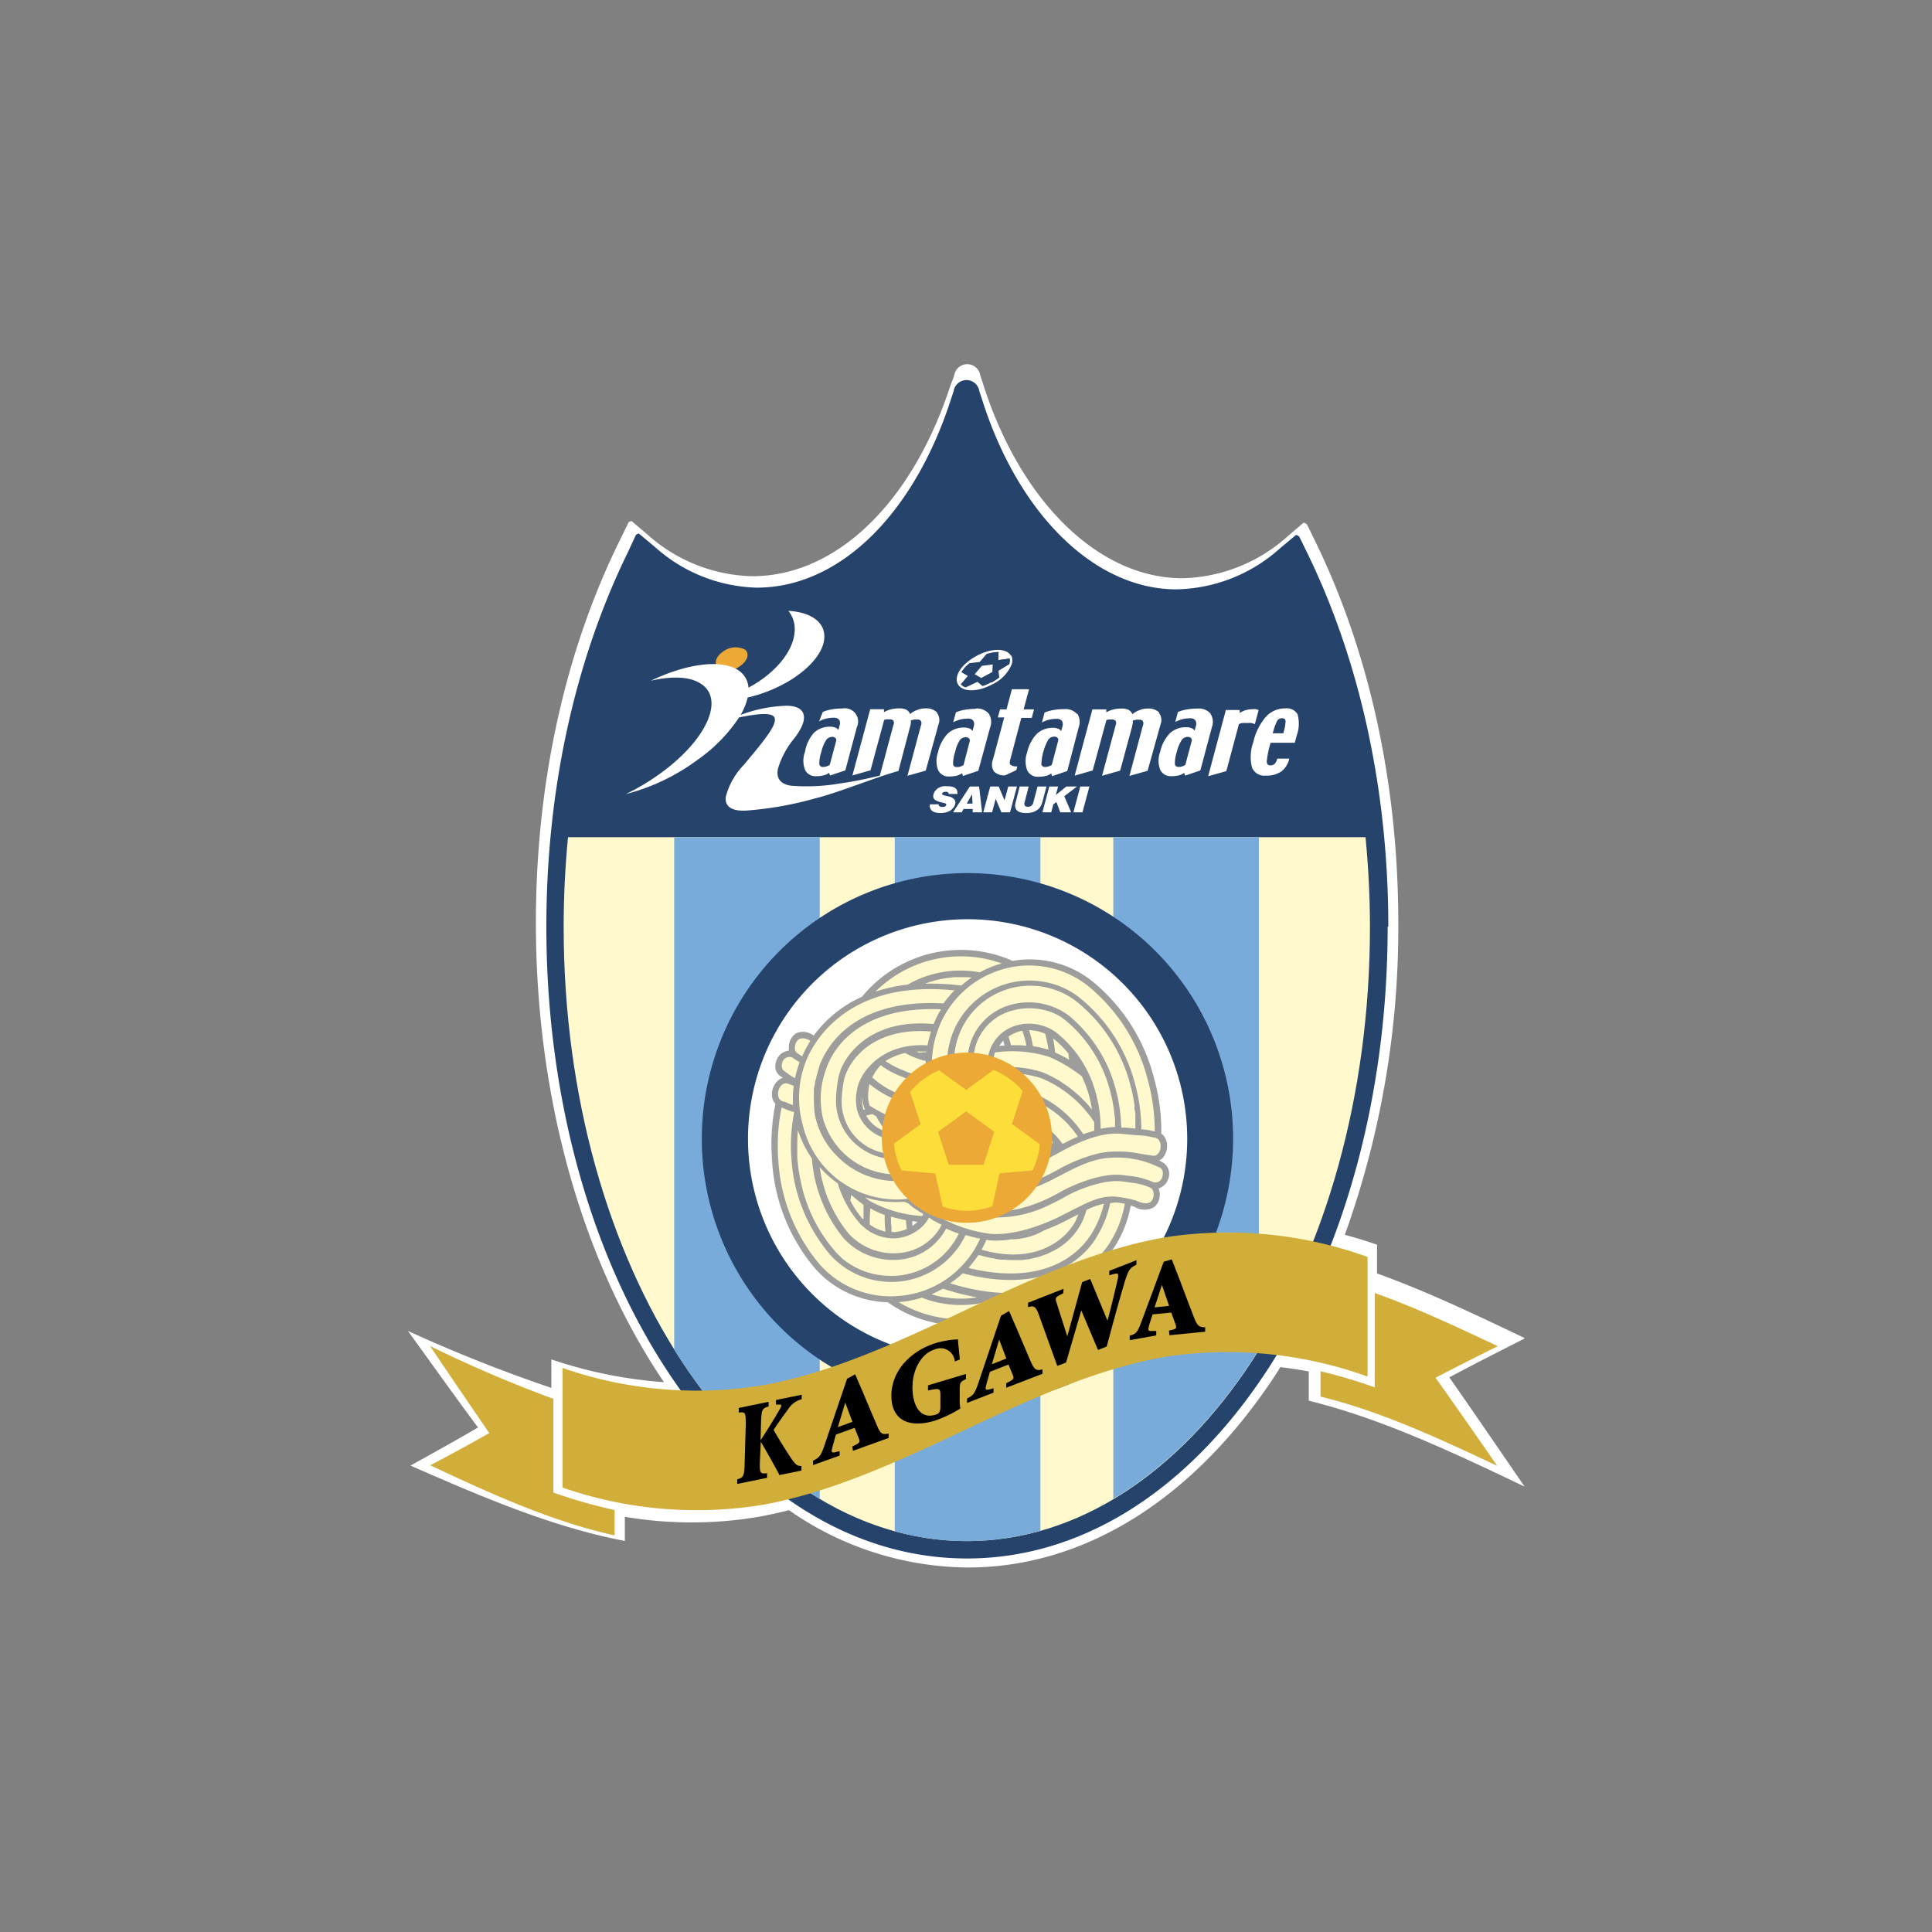 <svg id="Layer_1" data-name="Layer 1" width="240" height="240" xmlns="http://www.w3.org/2000/svg" viewBox="0 0 240 240"><rect x="0" y="0" width="240" height="240" fill="#808080" stroke="none"/><defs><style>.cls-1{fill:#fff;}.cls-2{fill:#26436c;}.cls-3{fill:#fff9cd;}.cls-4{fill:#78abda;}.cls-5{fill:#9d9d9c;}.cls-6{fill:#eca935;}.cls-7{fill:#fddd3a;}.cls-8{fill:#d0ae39;}</style></defs><path class="cls-1" d="M189.34,166.19c-6.08-2.9-12.12-5.78-18.28-8v-3.57c-1.31-.46-2.64-.86-4-1.23a112.48,112.48,0,0,0,6.64-38.76c0-17.14-3.55-33.48-10.26-47.27l-1.08-2.21a1.27,1.27,0,0,0-.41-.23l-2,1.71a20.24,20.24,0,0,1-13.07,5.2c-10.27,0-19.93-9.31-24.62-23.71l-.48-1.46h0a1.64,1.64,0,0,0-3.25,0h0L118,48.09c-4.78,14.49-14.19,23.49-24.55,23.49a20.19,20.19,0,0,1-13-5.16l-2-1.7a1.17,1.17,0,0,0-.36.16l-1.11,2.27C70.15,81,66.57,97.38,66.57,114.6c0,21.25,5.47,41.26,15.4,56.34.17.26.34.51.52.76a56.12,56.12,0,0,1-14-2.83l0,3.54a186.43,186.43,0,0,1-17.82-7.08v0c2.9,4,5.79,8.07,8.71,12-2.79,1.63-5.59,3.18-8.39,4.73,8.85,3.88,17.63,7.65,26.63,9.36l0-3a49.76,49.76,0,0,0,16.65,0c1.25-.23,2.5-.51,3.74-.82a39.25,39.25,0,0,0,22.2,7.12c14.5,0,28.06-8.47,38.18-23.84.23-.35.44-.71.66-1.05,1.18.14,2.36.32,3.53.54V174c9.09,2.24,17.9,6.42,26.81,10.67-3.12-4.55-6.22-9.09-9.35-13.57,3.11-1.66,6.24-3.25,9.36-4.83Z"/><path class="cls-2" d="M172.38,115.11c0,20.8-5.33,40.39-15,55.15-9.88,15.05-23.11,23.34-37.25,23.34s-27.38-8.29-37.26-23.34c-9.69-14.76-15-34.35-15-55.15,0-16.86,3.49-32.92,10.1-46.45L79,66.44a1.26,1.26,0,0,1,.35-.17l2,1.67A19.66,19.66,0,0,0,94,73c10.11,0,19.29-8.81,24-23l.47-1.43h0a1.61,1.61,0,0,1,3.18,0h0l.47,1.44c4.57,14.09,14,23.2,24,23.2A19.75,19.75,0,0,0,159,68.12l2-1.67a1.09,1.09,0,0,1,.4.21l1.06,2.17c6.55,13.5,10,29.5,10,46.28"/><path class="cls-3" d="M70.56,104c-.35,3.64-.54,7.36-.54,11.15,0,42.13,22.42,76.29,50.08,76.29s50.08-34.16,50.08-76.29c0-3.79-.2-7.51-.55-11.15Z"/><path class="cls-4" d="M111.15,104v86.22a33.35,33.35,0,0,0,18.09-.06V104Z"/><path class="cls-4" d="M156.38,167.69V104H138.3V186.2C145.2,182.09,151.36,175.72,156.38,167.69Z"/><path class="cls-4" d="M83.75,104v63.63c5,8.06,11.18,14.45,18.08,18.57V104Z"/><path class="cls-2" d="M153.18,141.46a33,33,0,1,1-33-33,33,33,0,0,1,33,33"/><path class="cls-1" d="M147.48,141.46a27.28,27.28,0,1,1-27.28-27.27,27.28,27.28,0,0,1,27.28,27.27"/><path class="cls-5" d="M144.25,144.31l.06,0-.32-.15a1.46,1.46,0,0,0,.57-.48,2.19,2.19,0,0,0,.42-1.32,2.12,2.12,0,0,0-.21-.94,1.57,1.57,0,0,0-.51-.6,24.26,24.26,0,0,0-.89-6.84,22.76,22.76,0,0,0-7.81-12.19,12.42,12.42,0,0,0-9.77-2.42,14.67,14.67,0,0,0-2.33-.83,15.86,15.86,0,0,0-16.38,5.28,15,15,0,0,0-6,4.83,2.16,2.16,0,0,0-2.1-.33A1.94,1.94,0,0,0,98,130a2.24,2.24,0,0,0,0,.52,1.75,1.75,0,0,0-1.42.94,2,2,0,0,0-.27,1,1.41,1.41,0,0,0,.71,1.27h0l.24.18a1.44,1.44,0,0,0-.66.36,2.29,2.29,0,0,0-.71,1.67,2.07,2.07,0,0,0,.06.5,1.71,1.71,0,0,0,.38.69A24.73,24.73,0,0,0,95.9,144a22.74,22.74,0,0,0,5.27,13.48,12.45,12.45,0,0,0,9.11,4.29,16.74,16.74,0,0,0,2.12,1.27,15.86,15.86,0,0,0,17.09-2,14.49,14.49,0,0,0,9.12-6.39,14.13,14.13,0,0,0,1.85-4.88l.41.11a2.38,2.38,0,0,0,2.5.07,2,2,0,0,0,.68-1.83,1.93,1.93,0,0,0-.13-.5,1.75,1.75,0,0,0,1.21-1.21A1.63,1.63,0,0,0,144.25,144.31Zm-20.13-14.39a5,5,0,0,1,.51-.63c.06.19.11.39.15.58Zm-10.8,21.77.65.09a4.37,4.37,0,0,1-.62.5C113.33,152.09,113.33,151.89,113.32,151.69Z"/><path class="cls-3" d="M110.79,153.05h.34a4.47,4.47,0,0,0,1.5-.37c0-.37-.08-.74-.1-1.11a18.33,18.33,0,0,1-1.85-.44c0,.09,0,.18,0,.27,0,.33,0,.66.06,1,0,.15,0,.3,0,.44S110.78,153,110.79,153.05Z"/><path class="cls-3" d="M107.27,151.42v0c0-.37,0-.74,0-1.11l0-.32c0-.11,0-.22,0-.32-.54-.39-1-.8-1.54-1.23,0,.23-.07.47-.1.71a11.53,11.53,0,0,0,1.5,2.24Z"/><path class="cls-3" d="M110.92,140c.07-.11.15-.21.23-.32a3.71,3.71,0,0,1-.47-.16l-.59-.26a10.91,10.91,0,0,0,.7.94Z"/><path class="cls-3" d="M108.1,150.1c0,.49-.06,1-.06,1.48,0,.18,0,.36,0,.53A5.1,5.1,0,0,0,110,153a12.94,12.94,0,0,1-.1-1.65c0-.14,0-.28,0-.42A11.19,11.19,0,0,1,108.1,150.1Z"/><path class="cls-3" d="M111.37,140.77a4.21,4.21,0,0,0,1-.14,4.35,4.35,0,0,0,1-.44,9.38,9.38,0,0,1-1.5-.24c-.12.17-.25.33-.37.51S111.44,140.67,111.37,140.77Z"/><path class="cls-3" d="M116.5,161c.27.06.54.12.81.16l.07,0a12.42,12.42,0,0,0,4,0,29.48,29.48,0,0,1-4.25-1.08,12.47,12.47,0,0,1-1.42.7l.5.14Z"/><path class="cls-3" d="M123.52,161.45a13.3,13.3,0,0,1-9-.25,13.23,13.23,0,0,1-2.88.56c.35.21.71.41,1.08.59a15.07,15.07,0,0,0,15-1A19.57,19.57,0,0,1,123.52,161.45Z"/><path class="cls-3" d="M112.82,149.49l-.49-.21a12.64,12.64,0,0,1-4.89-.55c.2.15.39.32.61.46a15.4,15.4,0,0,0,6.51,1.87,2,2,0,0,0,.14-.25l-.17-.11A10.2,10.2,0,0,1,112.82,149.49Z"/><path class="cls-3" d="M108.34,138.39l-.74.2a4.22,4.22,0,0,0,2.53,2,11.52,11.52,0,0,1-1.3-1.94Z"/><path class="cls-3" d="M137.91,149.46a13.06,13.06,0,0,1-1.56,4c-1,1.86-5.38,7.66-16.71,4.73l-.06,0,0,0c-.25.23-.5.44-.76.65s-.52.39-.78.58c13.48,4.16,19-3.61,19.95-5.25a13.3,13.3,0,0,0,1.74-4.64l-.92-.15A5,5,0,0,0,137.91,149.46Z"/><path class="cls-3" d="M116,151.67a7.17,7.17,0,0,0-.6-.42,5,5,0,0,1-.56.83,5.3,5.3,0,0,1-3.61,1.75,5.71,5.71,0,0,1-4.54-2,13.36,13.36,0,0,1-2.62-4.83,12.91,12.91,0,0,1-2.24-2,16.5,16.5,0,0,0,3.61,8.26,7.53,7.53,0,0,0,6.15,2.4,6.55,6.55,0,0,0,4.52-2.22,6.17,6.17,0,0,0,.86-1.29c-.29-.15-.59-.29-.87-.46Z"/><path class="cls-3" d="M121.51,155.93a9.42,9.42,0,0,1-.8,1.08l-.25.33-.16.17,0,0c10.47,2.55,14.44-2.74,15.42-4.46a12.51,12.51,0,0,0,1.41-3.52,9.6,9.6,0,0,0-2.15.77c-.14.43-.29.86-.46,1.29a8.09,8.09,0,0,1-3.66,3.8l-.22.1c-.2.1-.4.21-.62.3l-.43.15c-.16.06-.32.13-.49.18s-.38.09-.57.14l-.46.11a6.73,6.73,0,0,1-.67.1c-.14,0-.28.05-.44.06s-.52,0-.79,0-.27,0-.42,0-.6,0-.91-.05c-.13,0-.26,0-.39,0-.35,0-.71-.1-1.08-.17l-.32-.05a12.08,12.08,0,0,1-1.25-.32Z"/><path class="cls-3" d="M111.59,156.49a8.32,8.32,0,0,1-6.79-2.67,17.68,17.68,0,0,1-3.94-9.91,12.83,12.83,0,0,1-1.74-3.54h0c-.05.56-.08,1.13-.08,1.7,0,.11,0,.22,0,.33,0,.43,0,.87,0,1.31v.07a20.88,20.88,0,0,0,.41,2.87,18.91,18.91,0,0,0,4.27,8.76,9.59,9.59,0,0,0,1,1,9.31,9.31,0,0,0,5.51,2.07,9.91,9.91,0,0,0,1.09,0,9.34,9.34,0,0,0,6.46-3.23,9.73,9.73,0,0,0,1.33-2c-.54-.19-1.07-.4-1.58-.63a6.87,6.87,0,0,1-1,1.44A7.27,7.27,0,0,1,111.59,156.49Z"/><path class="cls-3" d="M119.87,156.83a12,12,0,0,0,1.24-1.71l.08-.14a11.53,11.53,0,0,0,.56-1.11,17.72,17.72,0,0,1-1.81-.45,9.78,9.78,0,0,1-1.5,2.3,10.22,10.22,0,0,1-15.26.21,20.29,20.29,0,0,1-4.87-12.1q-.06-.78-.06-1.56a21.38,21.38,0,0,1,.39-4s0-.09,0-.13a7.15,7.15,0,0,1-1.46-.54l-.09,0a23,23,0,0,0-.47,4.63c0,.58,0,1.17.06,1.76a22,22,0,0,0,5.08,13,11.72,11.72,0,0,0,9.83,4A12,12,0,0,0,119.87,156.83Z"/><path class="cls-3" d="M133.76,151.35c.06-.17.13-.34.19-.5l-.43.22-1.64.84c-.58.28-1.34.61-2.18.93a8.1,8.1,0,0,1-4.07,1.11,11.43,11.43,0,0,1-2.79.13,2.84,2.84,0,0,0-.31-.06,12.55,12.55,0,0,1-.6,1.22C129.51,157.41,133.09,153.08,133.76,151.35Z"/><path class="cls-3" d="M115.11,130.64a10.42,10.42,0,0,0-1.25,0l.28.12,1-.08Z"/><path class="cls-3" d="M99.66,131.22a13,13,0,0,1,1-1.91,1.55,1.55,0,0,0-1.33-.27,1.24,1.24,0,0,0-.58,1,.85.85,0,0,0,.18.7A7,7,0,0,0,99.66,131.22Z"/><path class="cls-3" d="M107.12,136.22a4,4,0,0,0,.1,1.45,1.07,1.07,0,0,0,.07.19l.19-.05s-.07-.05-.08-.09l-.14-.43A4,4,0,0,1,107.12,136.22Z"/><path class="cls-3" d="M97.4,136.86l.11,0a5.48,5.48,0,0,0,1,.41,13.73,13.73,0,0,1,.09-2.39l-.69-.25a.74.74,0,0,0-.81.16,1.51,1.51,0,0,0-.41,1.4A.81.81,0,0,0,97.4,136.86Z"/><path class="cls-3" d="M97.44,133.05l0,0a9.22,9.22,0,0,0,1.32.89,15.85,15.85,0,0,1,.57-2,5.65,5.65,0,0,1-.84-.54.92.92,0,0,0-1.26.44C97.09,132.18,97,132.78,97.44,133.05Z"/><path class="cls-3" d="M127.48,129.88s0-.07,0-.11a14.06,14.06,0,0,0-.47-1.72l-.33.06a4.63,4.63,0,0,0-1.4.66c.12.35.22.71.31,1.07.62,0,1.26,0,1.91.06Z"/><path class="cls-3" d="M122.36,142.89a11.27,11.27,0,0,1-.8,1.23,9.22,9.22,0,0,0,1.6.49,17,17,0,0,0,2.7-4c.18-.35.35-.72.5-1.09.07-.16.12-.32.18-.47a9,9,0,0,0-1.77-.26s0,0,0,0a15,15,0,0,1-2.29,3.8A1.24,1.24,0,0,1,122.36,142.89Z"/><path class="cls-3" d="M132.73,130.89a11.83,11.83,0,0,0-1.91-1.9l0,0a17.14,17.14,0,0,1,.25,1.75c.61.28,1.19.58,1.75.9C132.76,131.37,132.75,131.13,132.73,130.89Z"/><path class="cls-3" d="M130.77,141.85a10.33,10.33,0,0,0-1.26-1.22l-.09.22c-.17.41-.36.82-.56,1.22s-.38.75-.59,1.11v0c-.18.32-.37.63-.57.94a20.32,20.32,0,0,0,2.52-1.12C130.41,142.64,130.59,142.25,130.77,141.85Z"/><path class="cls-3" d="M129.84,128.42a5.12,5.12,0,0,0-2-.45,14.72,14.72,0,0,1,.48,2,11.14,11.14,0,0,1,1.92.43A18.37,18.37,0,0,0,129.84,128.42Z"/><path class="cls-3" d="M128.85,140.18a9.19,9.19,0,0,0-1.47-.82l-.1,0c-.07.18-.12.36-.2.54a18.06,18.06,0,0,1-3,4.86,9,9,0,0,0,2.43-.23,21.94,21.94,0,0,0,2.19-3.95C128.76,140.43,128.8,140.3,128.85,140.18Z"/><path class="cls-3" d="M120.23,121.39c-.14,0-.28,0-.42,0h-.91c-.27,0-.53,0-.79.06H118a12,12,0,0,0-3.08.75,29.94,29.94,0,0,1,4.51.23,12.24,12.24,0,0,1,1.27-1Z"/><path class="cls-3" d="M121.71,120.79a12.82,12.82,0,0,1,2.72-1.11c-.39-.14-.78-.26-1.18-.37a15.05,15.05,0,0,0-14.49,3.87,19.78,19.78,0,0,1,4-.87A13.14,13.14,0,0,1,121.71,120.79Z"/><path class="cls-3" d="M123.51,132.68a13.58,13.58,0,0,1,6,.52h0c.42.17.81.36,1.19.55l.22.12c.37.19.71.39,1,.6l.16.11c.32.21.62.42.91.64l.06.05c.31.24.6.49.88.74l.08.07a15.58,15.58,0,0,1,1.65,1.76,16.17,16.17,0,0,0-.35-1.65,15.61,15.61,0,0,0-.92-2.48,18.33,18.33,0,0,0-4.05-2.42,15.42,15.42,0,0,0-6.75-.55A3.74,3.74,0,0,0,123.51,132.68Z"/><path class="cls-3" d="M112.44,130.81a7.5,7.5,0,0,0-2.44,1h0A10.78,10.78,0,0,0,112.3,133l.52.22a7.66,7.66,0,0,0,2.29.48A11.85,11.85,0,0,1,115,132c0-.07,0-.14,0-.21a5.65,5.65,0,0,1-1.16-.34C113.27,131.24,112.82,131,112.44,130.81Z"/><path class="cls-3" d="M115,138.59a4.06,4.06,0,0,0,.45-1.2,10.86,10.86,0,0,1-2.82-.34l-.61-.17-.4-.14-.19-.07a12.67,12.67,0,0,1-3.41-2,1.8,1.8,0,0,0-.06.22,8.27,8.27,0,0,0-.12,1.23,3.37,3.37,0,0,0,.13,1s0,.13.08.24a19.75,19.75,0,0,0,2.9,1.51,8.72,8.72,0,0,0,3.38.63A4.38,4.38,0,0,0,115,138.59Z"/><path class="cls-3" d="M132,142.1c.62-.32,1.25-.63,1.9-.9a12.66,12.66,0,0,0-5.61-4.59l-.36-.11-.6-.18h-.06a10,10,0,0,0-2.89-.23,3.16,3.16,0,0,0-.32,0,14.13,14.13,0,0,1-.07,1.95,9.63,9.63,0,0,1,3.71.58A10.6,10.6,0,0,1,132,142.1Z"/><path class="cls-3" d="M115.6,136.5a4.09,4.09,0,0,0-.15-1.09q-.12-.45-.21-.9a8,8,0,0,1-2.73-.56l-.51-.22a10.18,10.18,0,0,1-2.59-1.41,6.05,6.05,0,0,0-1.06,1.52,11.07,11.07,0,0,0,4.5,2.46,10.5,10.5,0,0,0,2.74.32S115.6,136.54,115.6,136.5Z"/><path class="cls-3" d="M135.93,140.46c0-.35,0-.71,0-1.07a14.51,14.51,0,0,0-6.63-5.47,12.92,12.92,0,0,0-5.63-.47,12.14,12.14,0,0,1,.33,1.88,10.54,10.54,0,0,1,4.57.56,13.42,13.42,0,0,1,6,5C135,140.74,135.49,140.59,135.93,140.46Z"/><path class="cls-3" d="M99.72,139.73a12,12,0,1,0,23.11-6.4,4.9,4.9,0,0,1,3.63-6,5.73,5.73,0,0,1,4.84,1,14.3,14.3,0,0,1,4.86,7.6,15.77,15.77,0,0,1,.56,4.11c0,.06,0,.12,0,.18a10.81,10.81,0,0,1,1.79-.22,1.48,1.48,0,0,1,0-.21,4.87,4.87,0,0,0,0-.54c0-.26,0-.52-.07-.77a4.23,4.23,0,0,0-.05-.5,8.55,8.55,0,0,0-.14-.86l-.06-.4c-.09-.42-.19-.84-.3-1.25a16.87,16.87,0,0,0-5.61-8.79,6.31,6.31,0,0,0-1.4-.83,7.86,7.86,0,0,0-5.1-.32,6.46,6.46,0,0,0-4.86,6.2,7.1,7.1,0,0,0,.11,1.37q.06.34.15.69a10.16,10.16,0,0,1-1,7.78,10.83,10.83,0,0,1-.81,1.19,10.05,10.05,0,0,1-5.36,3.6,10.22,10.22,0,0,1-7.77-1,10.07,10.07,0,0,1-2.26-1.75l-.06-.06a9.79,9.79,0,0,1-1-1.17,10.4,10.4,0,0,1-1.53-3.2h0a9.49,9.49,0,0,1-.22-1.06l0-.25a9.81,9.81,0,0,1-.07-1.09v-.06a1.62,1.62,0,0,1,0-.22c0-.21,0-.42,0-.62s0-.24,0-.35,0-.4.08-.61l.06-.36c0-.21.09-.43.15-.65s0-.22.08-.34q.12-.45.27-.93a.19.19,0,0,0,0-.07c.68-2,3.78-8.58,15.47-7.92a12.41,12.41,0,0,1,1.36-1.62c-14-1.44-17.91,7.26-18.55,9.06A12.51,12.51,0,0,0,99.72,139.73Z"/><path class="cls-3" d="M125.53,124.83a8.35,8.35,0,0,1,7.19,1.29,17.65,17.65,0,0,1,5.88,9.19,19.34,19.34,0,0,1,.68,4.77,4.91,4.91,0,0,1,.53,0l1.23.11v-.09q0-.45,0-.9l0-.45c0-.3,0-.59-.09-.89s0-.29,0-.44c-.05-.31-.1-.63-.16-1,0-.12-.05-.24-.07-.36-.09-.44-.19-.87-.31-1.3a19.6,19.6,0,0,0-6.87-10.5,9.17,9.17,0,0,0-2.5-1.3,9.46,9.46,0,0,0-12.52,8.63c0,.31,0,.62,0,.93a8.9,8.9,0,0,0,.32,1.89,7.56,7.56,0,0,1,.26,2.16,7.48,7.48,0,0,1-.64,2.82c-.1.23-.22.45-.34.67a7.73,7.73,0,0,1-4.74,3.65,8.05,8.05,0,0,1-2.27.3,7.44,7.44,0,0,1-3.57-1,7.28,7.28,0,0,1-3.45-4.46,6.72,6.72,0,0,1-.24-1.71,15.51,15.51,0,0,1,.28-2.87,4.73,4.73,0,0,1,.26-.9.15.15,0,0,1,0-.07,3.67,3.67,0,0,1,.2-.47c0-.09.09-.18.14-.27l.16-.31c1.38-2.37,4.64-5.33,11.09-4.74a12,12,0,0,1,.91-1.83c-10.77-.44-13.63,5.52-14.25,7.39a10.53,10.53,0,0,0-.4,6.18,9.48,9.48,0,0,0,7,6.7c.3.07.6.12.9.16a9.44,9.44,0,0,0,10.34-11.87,7.76,7.76,0,0,1-.11-3.73A7.29,7.29,0,0,1,125.53,124.83Z"/><path class="cls-3" d="M116.45,128.11l-.09.27a12.14,12.14,0,0,0-.59,3.66,11.91,11.91,0,0,0,.43,3.16,4.85,4.85,0,0,1,.18,1.3,5.1,5.1,0,0,1-3.75,4.88,5,5,0,0,1-6.16-3.5,5.9,5.9,0,0,1,0-2.54c.29-1.91,2.89-5.86,8.75-5.48a14.45,14.45,0,0,1,.44-1.72.09.09,0,0,1,0,0c-7.85-.63-10.52,4.3-10.83,6.12a15,15,0,0,0-.28,2.54,6.1,6.1,0,0,0,.22,1.7,6.52,6.52,0,0,0,3.08,4,6.89,6.89,0,0,0,5.26.61,7,7,0,0,0,4.26-3.3,6.54,6.54,0,0,0,.3-.59,6.62,6.62,0,0,0,.35-4.47,10.24,10.24,0,0,1,12.83-12.51,9.9,9.9,0,0,1,3.06,1.54A20.25,20.25,0,0,1,141,134.64a21.39,21.39,0,0,1,.78,5.65,7.29,7.29,0,0,1,1.56.24l.11,0a24.22,24.22,0,0,0-.86-6.35,22.08,22.08,0,0,0-7.54-11.79,11.78,11.78,0,0,0-10.43-2A12.11,12.11,0,0,0,116.45,128.11Z"/><path class="cls-3" d="M143,147.59h0a7.67,7.67,0,0,0-2.26-.65l-.73-.1-.57-.07c-2.24-.32-5.66,1-7.41,2.06-.36.2-1,.54-1.8.91a14.72,14.72,0,0,1-6.93,1.49c-.33,0-.65-.09-1-.15s-.58-.12-.87-.19h-.06a14.92,14.92,0,0,1-5.19-2.42,10.6,10.6,0,0,1-1.49.53c-.32.09-.67.14-1,.21.31.22.85.57,1.27.85a17.58,17.58,0,0,1,1.53,1,17.32,17.32,0,0,0,6.45,2.2c3.1.29,6.73-1.18,8.61-2.09l1.62-.83c2-1,3.69-1.94,5.72-1.65a12.88,12.88,0,0,1,2.26.46c.8.37,1.41.42,1.77.16a1.22,1.22,0,0,0,.37-1.11A.87.87,0,0,0,143,147.59Z"/><path class="cls-3" d="M143.19,141.28a8.86,8.86,0,0,0-1.9-.25l-1.59-.14c-2.85-.4-5.8,1-8.35,2.41-2.32,1.26-4.82,2.46-7.68,2.19a10.33,10.33,0,0,1-2.54-.71,12.45,12.45,0,0,1-1.52,1.56,13.39,13.39,0,0,0,4,1.26c2.7.25,5.16-.9,7.66-2.21a19.42,19.42,0,0,1,5.37-2.15,10.34,10.34,0,0,1,1.89-.19,14,14,0,0,1,3.22.29l1.41.22a.74.74,0,0,0,.76-.32,1.52,1.52,0,0,0,.13-1.46.82.82,0,0,0-.77-.48Z"/><path class="cls-3" d="M144,145l-.05,0a11.57,11.57,0,0,0-5.38-1.2c-2.5,0-4.37.92-6.92,2.26s-5.18,2.56-8.11,2.29a14,14,0,0,1-4.6-1.48,11.86,11.86,0,0,1-1.93,1.18,14.47,14.47,0,0,0,6.34,2.39c2.68.25,6-1,8.26-2.31,1.59-.91,5.29-2.52,7.91-2.15l.56.07a9.85,9.85,0,0,1,3.17.8.9.9,0,0,0,1.14-.67C144.51,145.83,144.51,145.22,144,145Z"/><path class="cls-6" d="M120.11,130.76a10.57,10.57,0,1,0,10.57,10.57,10.58,10.58,0,0,0-10.57-10.57"/><path class="cls-7" d="M124.17,145.75l-.9,4.09a9.18,9.18,0,0,1-3.16.57,9,9,0,0,1-3-.53l-.93-4.1L112,145.4a8.81,8.81,0,0,1-.94-3.35l3.31-2.4-1.31-4a9.2,9.2,0,0,1,3.61-2.69l3.34,2.43,3.4-2.47a9.12,9.12,0,0,1,3.63,2.61h0l-1.33,4.1,3.46,2.51a9.15,9.15,0,0,1-.91,3.25Z"/><polygon class="cls-6" points="117.86 144.7 116.53 140.6 120.02 138.06 123.51 140.6 122.18 144.7 117.86 144.7"/><path class="cls-8" d="M169.88,171a51.29,51.29,0,0,0-25-2.47c-8.48,1.44-16.73,5.2-25,9.1s-16.55,7.73-25,9.28a50.78,50.78,0,0,1-25-2.12V169.93a50.66,50.66,0,0,0,25,2.13c8.48-1.55,16.72-5.38,25-9.29s16.55-7.65,25-9.09a51.17,51.17,0,0,1,25,2.46Z"/><path class="cls-8" d="M186,167.2c-5.07-2.39-10.09-4.75-15.23-6.58v11.72a64,64,0,0,0-6.73-2v3.15c7.44,1.81,14.66,5.18,21.95,8.6-2.55-3.67-5.09-7.33-7.66-10.94,2.55-1.34,5.11-2.62,7.67-3.89Z"/><path class="cls-8" d="M68.74,185.48V173.77a161.05,161.05,0,0,1-15.32-6.56v0q3.67,5.44,7.36,10.81c-2.44,1.39-4.89,2.72-7.34,4,7.61,3.58,15.15,7,22.91,8.71v-3.15a64.17,64.17,0,0,1-7.61-2.17"/><path d="M94.4,181.45c-.05,1.57,0,1.65.89,1.56l0,.57-3.71.76,0-.57c.77-.24.87-.36.92-1.94l.14-4.79c0-1.57,0-1.65-.87-1.57v-.57l3.71-.76v.57c-.79.25-.89.37-.94,1.94l-.06,2.27c.9-1.37,1.66-2.6,2.38-3.85.18-.29.31-.61,0-.59l-.46,0,0-.57,3.19-.65,0,.56a2.8,2.8,0,0,0-1.69,1.25c-.66.89-1.28,1.75-1.8,2.56.7,1.23,1.44,2.41,2.15,3.48.61.91.82,1,1.31,1l0,.57-2.73.56c-.43-.83-1.49-2.74-2.32-4.14h0Z"/><path d="M105.88,179.69l.42-.21c.52-.26.55-.41.37-.85l-.51-1.26-2.32.84-.42,1.51c-.18.68-.18.82.47.65l.41-.1v.55L101,182v-.55c.72-.36.94-.49,1.4-1.85l2.83-8.33,1-.55,1,2.32c.61,1.46,1.22,2.91,1.76,4.16.45,1.06.7,1,1.4.88v.55l-4.44,1.6Zm-1.8-2.41,1.81-.66-.89-2.38,0,0Z"/><path d="M118.61,169.13a1.78,1.78,0,0,0-2.51-1.49c-1.5.44-2.75,2.3-2.75,4.72,0,2.19.94,4,2.89,3.37.35-.1.58-.28.58-.95v-1.35c0-1-.06-1-1.54-.7v-.64l4.72-1.41v.64c-.72.34-.78.4-.78,1.39v1a6.42,6.42,0,0,0,.08,1.26,15.76,15.76,0,0,1-3.19,1.52c-3.38,1-5.38-.22-5.38-3.1,0-3.23,2.57-5.67,5.58-6.57a11.51,11.51,0,0,1,2.7-.44c0,.47.11,1.18.22,2.5Z"/><path d="M125,171.83l.42-.22c.53-.27.56-.42.37-.86l-.51-1.24-2.31.9-.43,1.52c-.18.68-.18.82.47.64l.41-.12V173l-3.29,1.28v-.55c.72-.38.93-.52,1.39-1.88l2.83-8.41,1-.58,1,2.3c.61,1.44,1.21,2.87,1.75,4.11.45,1,.71,1,1.4.84v.55L125,172.39Zm-1.79-2.36,1.8-.71-.89-2.35h0Z"/><path d="M132.08,160.65l-.45.24c-.52.27-.56.39-.39.9l1.34,4.22h0l1.85-6.74,1-.39,2.15,5.18h0c.5-1.85,1-4,1.22-4.94s.14-1-.47-.85l-.53.15v-.55l3.37-1.32v.55c-.79.42-.92.51-1.4,1.95-.07.21-1.15,3.88-2.29,8.22l-1.08.43-2.08-4.92h0l-1.89,6.48-1.09.42L129,163.19c-.38-1-.64-1-1.29-.81v-.55l4.41-1.73Z"/><path d="M145.21,165.29l.43-.1c.52-.12.55-.26.36-.75l-.5-1.39-2.32.23-.43,1.33c-.18.64-.18.78.47.73l.41,0v.55l-3.29.59v-.55c.72-.23.93-.32,1.4-1.59l2.82-7.6,1-.3,1,2.58c.61,1.62,1.21,3.22,1.75,4.61.45,1.18.71,1.23,1.4,1.25v.55l-4.44.44Zm-1.79-2.88,1.81-.19-.89-2.6h0Z"/><path class="cls-1" d="M125.6,81.48h0c-.55-1-2.43-1-4.29,0S118.44,84,119,85s2.44,1,4.29,0a4.77,4.77,0,0,0,2.39-2.49,1.4,1.4,0,0,0-.07-1.11m-2.47,3.32a6.93,6.93,0,0,1-1,.44l-.67-.53-1.44.68a1.2,1.2,0,0,1-.61-.36L120.3,84l-.82-.47a4.72,4.72,0,0,1,1-1.08l1.28-.16.85-1A4.72,4.72,0,0,1,124,81l0,1,1.45-.18a.84.84,0,0,1,0,.27,1.56,1.56,0,0,1-.06.41l-1.35.82.09.84a6.08,6.08,0,0,1-1,.65"/><path class="cls-6" d="M92.5,80.66c.63.46.42,1.35-.46,2a2.59,2.59,0,0,1-2.76.34c-.63-.46-.43-1.36.46-2a2.6,2.6,0,0,1,2.76-.33"/><path class="cls-1" d="M150.36,88.63a1.92,1.92,0,0,0-1.61-.61,7.36,7.36,0,0,0-1.25.1,4.81,4.81,0,0,0-1.18.33L146,89.68a4.47,4.47,0,0,1,.92-.35,4.42,4.42,0,0,1,.93-.1.73.73,0,0,1,.64.26.81.81,0,0,1,.07.68l-.16.6a.75.75,0,0,0-.36-.31,1.6,1.6,0,0,0-.65-.12,2.91,2.91,0,0,0-2.06.74,4.83,4.83,0,0,0-1.21,2.31,3.18,3.18,0,0,0,0,2.22,1.42,1.42,0,0,0,1.38.81,3.73,3.73,0,0,0,.93-.1,1.81,1.81,0,0,0,.67-.31l.11.34,1.9-.64,1.43-5.36a1.87,1.87,0,0,0-.19-1.72M147.25,95a1,1,0,0,1-.36.19,1.28,1.28,0,0,1-.46.08c-.28,0-.44-.11-.48-.34a4.35,4.35,0,0,1,.24-1.53,4.63,4.63,0,0,1,.59-1.44.89.89,0,0,1,.74-.42.57.57,0,0,1,.39.11.43.43,0,0,1,.15.32Zm14-6.15a1.53,1.53,0,0,0-1.59-.85,3.18,3.18,0,0,0-2.42,1.06,7.26,7.26,0,0,0-1.55,3.14,5.36,5.36,0,0,0-.16,3.15,1.65,1.65,0,0,0,1.72,1,3.2,3.2,0,0,0,1.91-.51,2.74,2.74,0,0,0,1-1.6h-1.5a1.35,1.35,0,0,1-.32.65.72.72,0,0,1-.51.19c-.31,0-.46-.16-.47-.49a11.69,11.69,0,0,1,.48-2.32h3l.25-.92a4.27,4.27,0,0,0,.11-2.55m-1.78,2.29h-1.31a7.28,7.28,0,0,1,.53-1.52.69.69,0,0,1,.62-.35c.29,0,.43.13.44.4a7,7,0,0,1-.28,1.47m-57.67-1.48a3.68,3.68,0,0,1,1.84-.45.75.75,0,0,1,.65.26.78.78,0,0,1,.06.68l-.16.6a.66.66,0,0,0-.36-.31,1.6,1.6,0,0,0-.65-.12,2.88,2.88,0,0,0-2,.74A4.75,4.75,0,0,0,100,93.39a3.12,3.12,0,0,0,0,2.22,1.4,1.4,0,0,0,1.37.81,3.68,3.68,0,0,0,.93-.1A1.86,1.86,0,0,0,103,96l.11.34,1.9-.64,1.43-5.36a1.65,1.65,0,0,0-1.8-2.33,7.28,7.28,0,0,0-1.25.1,4.81,4.81,0,0,0-1.18.33ZM103.08,95a1,1,0,0,1-.36.19,1.28,1.28,0,0,1-.46.08.42.42,0,0,1-.48-.34,4.46,4.46,0,0,1,.25-1.53,4.67,4.67,0,0,1,.58-1.44.91.91,0,0,1,.75-.42.57.57,0,0,1,.39.11.39.39,0,0,1,.14.32Zm13.31-6.51a1.89,1.89,0,0,0-1.46-.49,2.59,2.59,0,0,0-1,.2,2.8,2.8,0,0,0-.87.5,1.1,1.1,0,0,0-.47-.54,2.07,2.07,0,0,0-.93-.16,3.84,3.84,0,0,0-1,.12,3.38,3.38,0,0,0-.85.35l0-.37H108.1l-2.21,8.23,2.25-.64,1.69-6.25a1.11,1.11,0,0,1,.3-.08l.32,0a.67.67,0,0,1,.53.16.61.61,0,0,1,0,.55l-1.68,6.27a46.45,46.45,0,0,1-5.06,1,24,24,0,0,1-6,.26c-1.39-.21-1.82-1-1.6-2.11a10.71,10.71,0,0,1,2.07-3.82c2.12-2.79,1.08-4-1-4A17.63,17.63,0,0,0,92,88.81a7.74,7.74,0,0,0,.88-2.16l.45-.11c4.9-1.26,9-4.56,9.07-7.38.07-1.93-1.74-3.12-4.47-3.28a3.55,3.55,0,0,1,.79,2.45c-.09,2.56-2.46,5.35-5.74,7.09a2.77,2.77,0,0,0-1.15-2.08c-2.1-1.52-6.51-.92-11,1.23,2.68-.63,5-.54,6.36.45C90,87,87.69,92,82,96.1a28.15,28.15,0,0,1-4.27,2.55,25.83,25.83,0,0,0,8.88-4.23,19.83,19.83,0,0,0,5.2-5.3c1.74-.35,3.5-.62,4.18-.22,1.07.63-1.14,3.17-3.6,6.13a8.86,8.86,0,0,0-2.24,4c-.1,1.08.62,1.73,2.44,1.67A42.87,42.87,0,0,0,101,99.25c3.36-.84,7.18-2.5,10.61-3.48l1.47-5.6a2.2,2.2,0,0,0,.07-.37,1.58,1.58,0,0,0,0-.31l.44-.11.37,0a.5.5,0,0,1,.45.2.59.59,0,0,1,0,.51l-1.68,6.28,2.27-.64L116.58,90a1.48,1.48,0,0,0-.19-1.45m4.78-.49a7.36,7.36,0,0,0-1.25.1,4.74,4.74,0,0,0-1.17.33l-.34,1.23a4.47,4.47,0,0,1,.92-.35,4.42,4.42,0,0,1,.93-.1.73.73,0,0,1,.64.26.81.81,0,0,1,.07.68l-.16.6a.75.75,0,0,0-.36-.31,1.6,1.6,0,0,0-.65-.12,2.91,2.91,0,0,0-2.06.74,4.83,4.83,0,0,0-1.21,2.31,3.24,3.24,0,0,0,0,2.22,1.42,1.42,0,0,0,1.38.81,3.73,3.73,0,0,0,.93-.1,1.81,1.81,0,0,0,.67-.31l.12.34,1.9-.64L123,90.35a1.87,1.87,0,0,0-.19-1.72,1.92,1.92,0,0,0-1.61-.61m-1.5,7a1,1,0,0,1-.36.19,1.28,1.28,0,0,1-.46.08c-.28,0-.44-.11-.48-.34a4.21,4.21,0,0,1,.25-1.53A4.43,4.43,0,0,1,119.2,92a.89.89,0,0,1,.74-.42.61.61,0,0,1,.4.11.42.42,0,0,1,.14.32Zm7.17-5.84h1.3l.28-1.06h-1.29l.67-2.5h-2.13l-.67,2.5h-.8l-.28,1h.8l-1.4,5.22a1.65,1.65,0,0,0,.12,1.49,1.74,1.74,0,0,0,1.41.48l1.37-.64.13-.47a1.27,1.27,0,0,1-.85-.19c-.12-.13-.13-.38,0-.76ZM144,88.51a1.89,1.89,0,0,0-1.46-.49,2.55,2.55,0,0,0-1,.2,2.8,2.8,0,0,0-.87.5,1.1,1.1,0,0,0-.47-.54,2.07,2.07,0,0,0-.93-.16,4,4,0,0,0-1,.12,3.47,3.47,0,0,0-.84.35l0-.37h-1.73l-2.2,8.23,2.24-.64,1.7-6.25a1.11,1.11,0,0,1,.3-.08l.32,0a.67.67,0,0,1,.53.16.65.65,0,0,1,0,.55l-1.69,6.28,2.25-.64,1.5-5.54c0-.12.05-.24.07-.37a1.58,1.58,0,0,0,0-.31l.44-.11.37,0a.51.51,0,0,1,.45.2.63.63,0,0,1,0,.51l-1.68,6.28,2.26-.64L144.16,90a1.48,1.48,0,0,0-.19-1.45m11.92,1.38.46-1.71a1.43,1.43,0,0,0-.31-.12,1.5,1.5,0,0,0-.37,0,3.62,3.62,0,0,0-.89.11,2.54,2.54,0,0,0-.78.37l0-.38h-1.72l-2.2,8.23,2.26-.64,1.56-5.83a1,1,0,0,1,.45-.14,3.81,3.81,0,0,1,.59,0,2.1,2.1,0,0,1,.51,0,3.5,3.5,0,0,1,.46.14m-22.11-1.26a1.94,1.94,0,0,0-1.61-.61,7.48,7.48,0,0,0-1.26.1,4.86,4.86,0,0,0-1.17.33l-.33,1.23a3.68,3.68,0,0,1,1.84-.45.75.75,0,0,1,.65.26.85.85,0,0,1,.06.68l-.16.6a.66.66,0,0,0-.36-.31,1.6,1.6,0,0,0-.65-.12,2.88,2.88,0,0,0-2,.74,4.75,4.75,0,0,0-1.21,2.31,3.19,3.19,0,0,0,0,2.22,1.42,1.42,0,0,0,1.38.81,3.73,3.73,0,0,0,.93-.1,1.86,1.86,0,0,0,.68-.31l.11.34,1.88-.64L134,90.35a1.93,1.93,0,0,0-.19-1.72M130.66,95a1,1,0,0,1-.36.19,1.28,1.28,0,0,1-.46.08.42.42,0,0,1-.48-.34,7,7,0,0,1,.83-3,.9.9,0,0,1,.74-.42.58.58,0,0,1,.4.11.42.42,0,0,1,.14.32Z"/><path class="cls-2" d="M122.56,81.23h0l-.86,1-1.26.15a4.3,4.3,0,0,0-1,1.09h0l.81.48-.9,1.06h0a1.25,1.25,0,0,0,.61.38l1.45-.69.66.53h0a6.29,6.29,0,0,0,1-.45,5.43,5.43,0,0,0,1-.64h0s-.08-.81-.09-.84c1.35-.82,1.35-.82,1.35-.83a1.18,1.18,0,0,0,.07-.41.75.75,0,0,0,0-.26v0L124,82s.05-1,.05-1h0a4.55,4.55,0,0,0-1.42.22"/><polygon class="cls-1" points="121.08 83.75 121.88 84.22 123.27 83.48 123.32 82.54 121.97 82.71 121.08 83.75"/><path class="cls-1" d="M118.92,98.63h-1.07a.23.23,0,0,0-.09-.2.43.43,0,0,0-.28-.07.61.61,0,0,0-.32.07.21.21,0,0,0-.11.14.1.1,0,0,0,0,.12.8.8,0,0,0,.35.14l.41.1a1.25,1.25,0,0,1,.75.39.65.65,0,0,1,.09.58,1.13,1.13,0,0,1-.26.48,1.62,1.62,0,0,1-.4.35,2.34,2.34,0,0,1-.53.2,2.79,2.79,0,0,1-.64.07,2.22,2.22,0,0,1-.65-.09,1,1,0,0,1-.45-.24.78.78,0,0,1-.2-.38.89.89,0,0,1,0-.37h1.09a.3.3,0,0,0,.1.24.64.64,0,0,0,.36.08.68.68,0,0,0,.35-.07.27.27,0,0,0,.11-.15.17.17,0,0,0,0-.16.92.92,0,0,0-.34-.13l-.37-.09a2.22,2.22,0,0,1-.53-.19.64.64,0,0,1-.32-.31.68.68,0,0,1,0-.47,1.11,1.11,0,0,1,.25-.48,1.53,1.53,0,0,1,.42-.34,2.21,2.21,0,0,1,.51-.18,3.29,3.29,0,0,1,.54,0,2.43,2.43,0,0,1,.57.06,1.2,1.2,0,0,1,.39.16.72.72,0,0,1,.2.23.79.79,0,0,1,.08.26,1.4,1.4,0,0,1,0,.3"/><path class="cls-1" d="M120.81,99.83h-.72l.66-1.16Zm-1.35,1.08.24-.42h1.13l0,.42H122l-.37-3.21h-1.15l-2.09,3.21Z"/><polygon class="cls-1" points="122.15 100.91 123.01 97.7 124.06 97.7 124.79 99.42 125.25 97.7 126.33 97.7 125.47 100.91 124.39 100.91 123.69 99.23 123.24 100.91 122.15 100.91"/><path class="cls-1" d="M126.67,97.7h1.12l-.52,2a.56.56,0,0,0,0,.3.24.24,0,0,0,.14.16.58.58,0,0,0,.28.06.7.7,0,0,0,.42-.12.68.68,0,0,0,.25-.4l.53-2H130l-.5,1.88a3.2,3.2,0,0,1-.21.55,1.76,1.76,0,0,1-.29.37,1.94,1.94,0,0,1-.41.27,1.61,1.61,0,0,1-.51.17,2.91,2.91,0,0,1-.6.06,2.68,2.68,0,0,1-.61-.06,1.36,1.36,0,0,1-.42-.17.91.91,0,0,1-.25-.27.87.87,0,0,1-.1-.42,2.26,2.26,0,0,1,.09-.51Z"/><polygon class="cls-1" points="129.49 100.91 130.35 97.7 131.44 97.7 131.16 98.76 132.46 97.7 133.79 97.7 132.21 98.91 133.06 100.91 131.71 100.91 131.23 99.63 130.85 99.91 130.59 100.91 129.49 100.91"/><polygon class="cls-1" points="133.34 100.91 134.2 97.7 135.33 97.7 134.47 100.91 133.34 100.91"/></svg>
